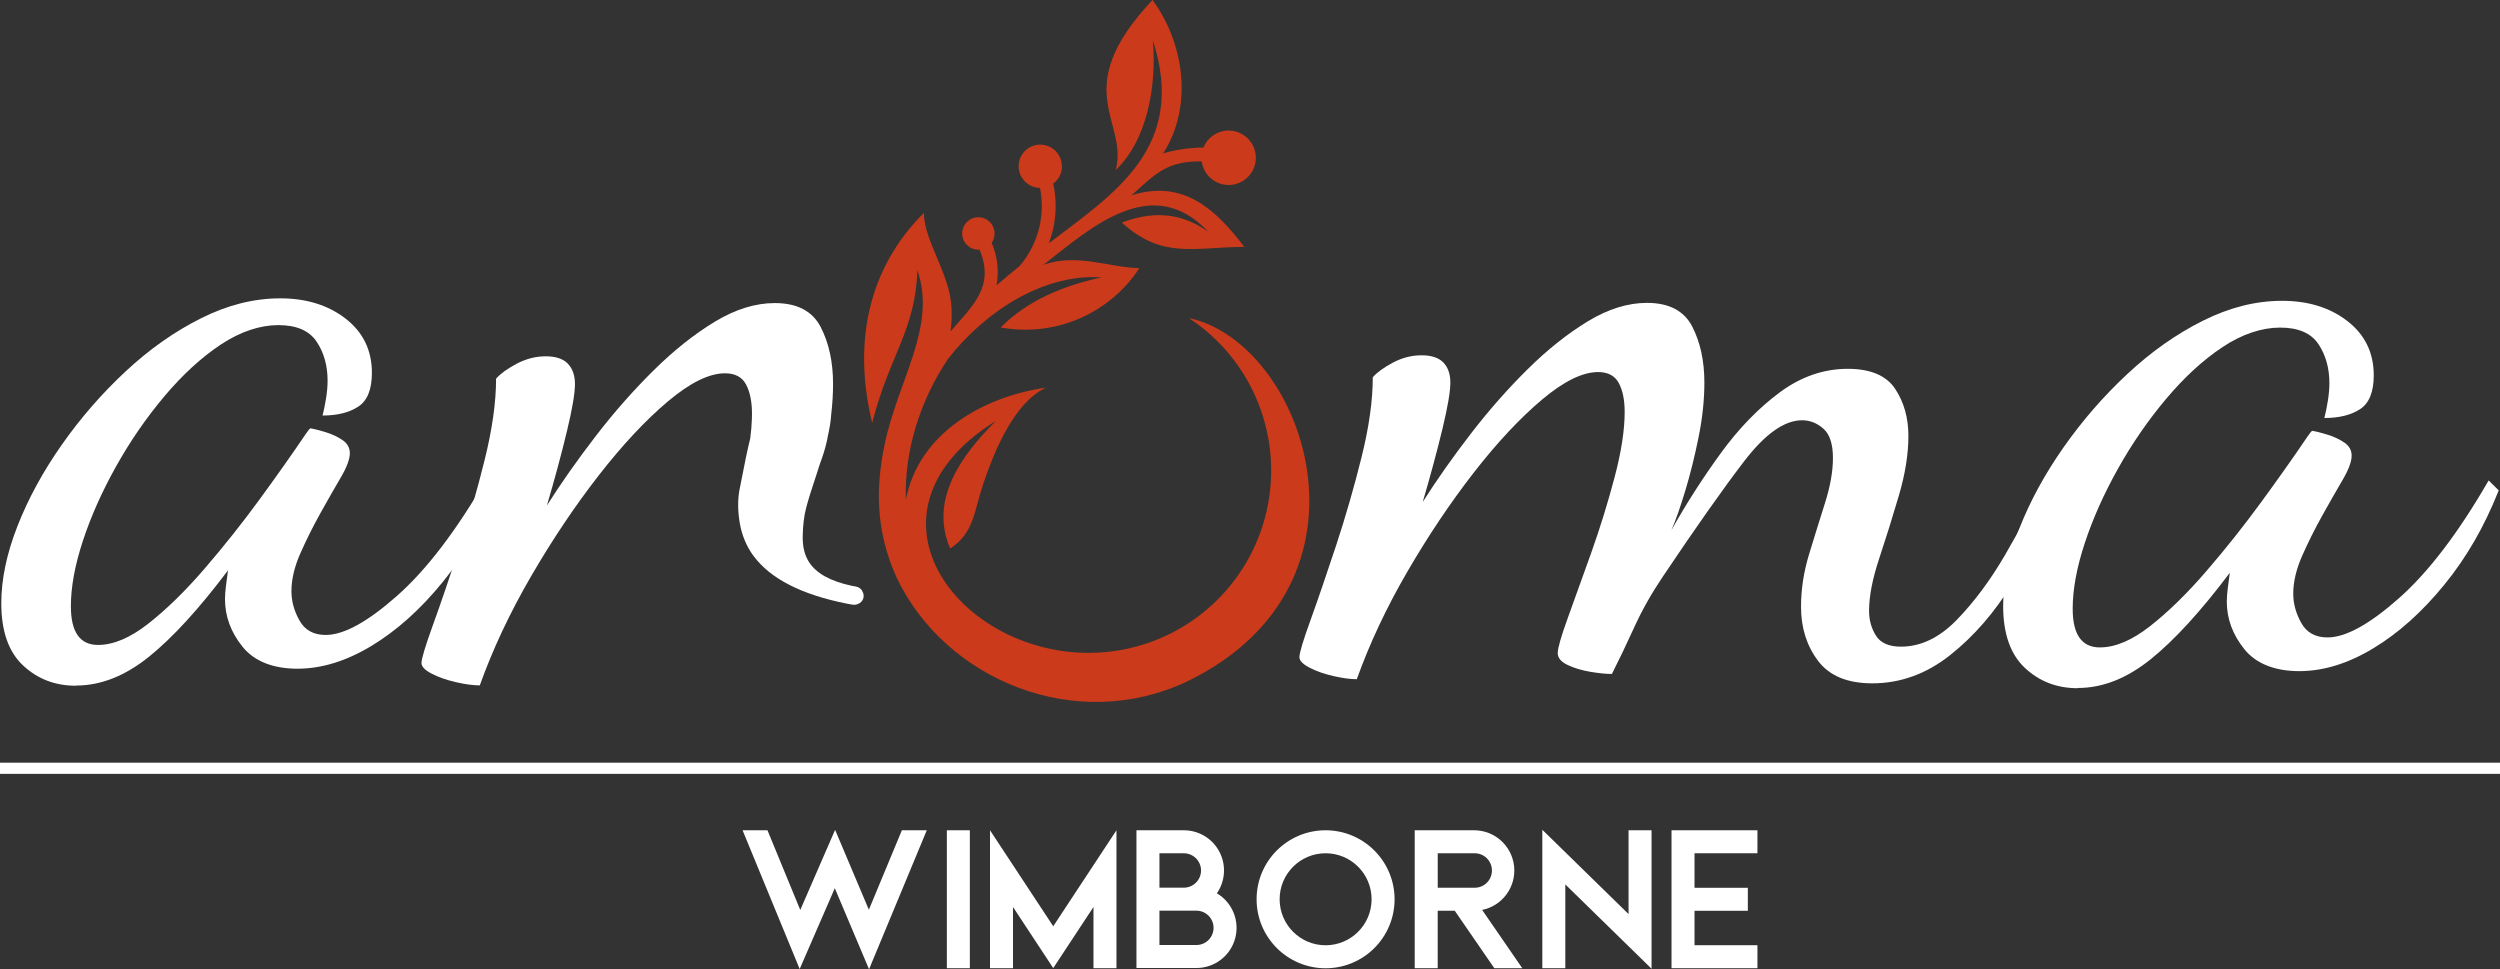<?xml version="1.0" encoding="UTF-8"?>
<svg id="Layer_2" data-name="Layer 2" xmlns="http://www.w3.org/2000/svg" width="1059.17" height="410.64" viewBox="0 0 1059.17 410.64">
  <rect x="0" y="0" width="1059.17" height="410.64" fill="#333333" stroke="none"/>
  <g id="Layer_2-2" data-name="Layer 2">
    <g>
      <path d="M392.65,351.76l-24.46,58.88-14.51-34.33-14.88,34.23-24.19-58.78h10.54l13.9,33.77,14.68-33.77h.15l14.23,33.67,13.99-33.67h10.55Z" style="fill: #fff;"/>
      <path d="M401.15,410.2v-58.44h9.74v58.44h-9.74Z" style="fill: #fff;"/>
      <path d="M473.01,351.75v58.45h-9.74v-25.94l-17.05,25.89-17.05-25.89v25.94h-9.74v-58.45l26.79,40.68,26.79-40.68Z" style="fill: #fff;"/>
      <path d="M515.55,378.46c6.59,3.91,9.76,11.74,7.74,19.14s-8.75,12.52-16.41,12.52h-25.4v-58.36h20.08c6.33,0,12.14,3.51,15.07,9.12,2.94,5.61,2.52,12.38-1.08,17.59h0ZM491.22,376.08h10.34c4.02-.01,7.28-3.27,7.28-7.29s-3.26-7.28-7.28-7.28h-10.34v14.58ZM514.15,393.1c0-4.02-3.26-7.28-7.27-7.28h-15.66v14.55h15.66c4.02,0,7.27-3.26,7.27-7.28Z" style="fill: #fff;"/>
      <path d="M590.84,380.99c0,16.14-13.08,29.23-29.23,29.23s-29.23-13.09-29.23-29.23,13.08-29.23,29.23-29.23c16.13.02,29.21,13.09,29.23,29.23ZM581.1,380.99c0-10.76-8.72-19.49-19.48-19.49s-19.48,8.72-19.48,19.49,8.72,19.49,19.48,19.49c10.76-.01,19.47-8.73,19.48-19.49Z" style="fill: #fff;"/>
      <path d="M644.92,410.2h-11.83l-16.75-24.34h-7.23v24.34h-9.74v-58.44h25.17c8.75.01,16.06,6.64,16.94,15.34.88,8.7-4.98,16.66-13.54,18.41l16.99,24.68ZM624.54,376.11c2.67.09,5.17-1.28,6.53-3.58,1.36-2.3,1.36-5.15,0-7.45-1.36-2.3-3.86-3.67-6.53-3.58h-15.42v14.61h15.42Z" style="fill: #fff;"/>
      <path d="M699.71,351.76v58.66l-36.54-35.72v35.5h-9.74v-58.65l36.54,35.72v-35.51h9.74Z" style="fill: #fff;"/>
      <path d="M717.91,361.51v14.62h22.59v9.74h-22.59v14.59h26.66v9.74h-36.4v-58.44h36.4v9.74h-26.66Z" style="fill: #fff;"/>
    </g>
    <rect y="323.13" width="1059.17" height="4.73" style="fill: #fff;"/>
    <g>
      <path d="M32.13,290.52c-8.82,0-16.28-2.88-22.4-8.63s-9.18-14.51-9.18-26.31c0-10.1,2.27-20.97,6.82-32.61,4.55-11.63,10.81-23.15,18.78-34.5,7.95-11.35,16.99-21.74,27.09-31.14,10.08-9.4,20.75-16.91,32-22.52,11.23-5.62,22.4-8.41,33.49-8.41s20.33,2.88,27.74,8.63c7.39,5.76,11.09,13.4,11.09,22.93,0,7.02-1.91,11.77-5.76,14.31-3.84,2.52-8.9,3.78-15.14,3.78.56-2.23,1.07-4.69,1.49-7.37.42-2.66.64-5.11.64-7.37,0-6.44-1.57-12-4.69-16.63-3.14-4.63-8.53-6.94-16.2-6.94s-16.08,2.74-24.31,8.21c-8.25,5.47-16.2,12.76-23.89,21.88-7.67,9.12-14.51,19-20.47,29.67-5.98,10.67-10.67,21.19-14.09,31.56-3.42,10.39-5.11,19.64-5.11,27.78,0,10.95,3.84,16.4,11.51,16.4,6.54,0,13.65-3.02,21.34-9.06,7.69-6.04,15.58-13.75,23.69-23.15,8.11-9.4,15.86-19.14,23.25-29.25,7.39-10.1,13.93-19.36,19.62-27.78,1.13-1.69,1.85-2.52,2.13-2.52,1.71.28,3.9.85,6.62,1.69,2.7.85,5.05,1.97,7.04,3.36,1.99,1.41,2.98,3.22,2.98,5.47,0,2.52-1.29,5.96-3.84,10.31-2.56,4.35-5.41,9.34-8.53,14.93-3.14,5.62-5.98,11.29-8.53,17.05-2.56,5.76-3.84,11.15-3.84,16.2,0,4.21,1.13,8.35,3.42,12.42,2.27,4.07,5.98,6.1,11.09,6.1,7.69,0,17.77-5.54,30.29-16.63,12.52-11.07,25.18-27.7,37.98-49.86l4.27,4.21c-5.98,15.16-13.65,28.48-23.05,39.97-9.38,11.51-19.42,20.49-30.07,26.93-10.67,6.44-21.11,9.68-31.36,9.68s-18.28-3.1-23.25-9.26c-4.97-6.16-7.47-12.9-7.47-20.21,0-1.69.14-3.58.42-5.68.28-2.11.56-4.27.85-6.52-12.24,16.28-23.41,28.48-33.49,36.61-10.1,8.13-20.41,12.2-30.94,12.2" style="fill: #fff;"/>
      <path d="M793.22,289.51c-10.51,0-18.18-3.18-22.97-9.54-4.81-6.36-7.21-13.99-7.21-22.86,0-7.39,1.13-14.79,3.38-22.2,2.25-7.39,4.51-14.65,6.76-21.76s3.38-13.47,3.38-19.1c0-5.92-1.35-10.06-4.05-12.44-2.7-2.38-5.7-3.56-9-3.56-7.51,0-15.68,5.78-24.54,17.33-8.86,11.55-20.35,27.84-34.44,48.85-4.81,7.11-8.86,14.29-12.16,21.54-3.3,7.27-6.46,13.83-9.46,19.77-2.42,0-5.41-.3-9-.89-3.6-.6-6.82-1.55-9.68-2.88-2.86-1.33-4.27-3.04-4.27-5.11s1.43-7.02,4.27-14.87c2.86-7.85,6.16-17.03,9.9-27.53,3.74-10.51,7.04-21.15,9.9-31.98,2.86-10.81,4.29-20.05,4.29-27.76,0-5.03-.83-9.1-2.48-12.22-1.65-3.1-4.59-4.67-8.78-4.67-6.6,0-14.57,3.92-23.87,11.77-9.3,7.85-18.92,18.13-28.82,30.86-9.9,12.74-19.28,26.73-28.14,41.97-8.86,15.26-15.98,30.41-21.4,45.53-2.7,0-6-.44-9.9-1.33s-7.27-2.07-10.12-3.56-4.29-2.96-4.29-4.45c0-1.77,1.57-7.02,4.73-15.76s6.74-19.24,10.81-31.54c4.05-12.28,7.65-24.8,10.81-37.52,3.16-12.72,4.73-23.97,4.73-33.75,1.79-2.07,4.65-4.15,8.55-6.22s7.95-3.1,12.16-3.1,7.27,1.05,9.24,3.1c1.95,2.07,2.92,4.89,2.92,8.43,0,3.84-1.13,10.43-3.38,19.77-2.25,9.32-5.03,19.62-8.33,30.86,6-9.48,12.84-19.16,20.49-29.08,7.65-9.92,15.68-19.02,24.09-27.31,8.39-8.29,16.89-15.02,25.44-20.21,8.55-5.17,16.89-7.77,25-7.77,9.3,0,15.68,3.34,19.14,9.98,3.44,6.66,5.17,14.59,5.17,23.75,0,7.41-.83,15.18-2.48,23.31-1.65,8.15-3.54,15.7-5.64,22.64-2.11,6.96-4.05,12.52-5.86,16.65,6.3-11.25,13.28-22.12,20.93-32.65,7.65-10.51,15.98-19.1,24.98-25.76,9-6.66,18.62-9.98,28.82-9.98,9.6,0,16.28,2.82,20.05,8.43,3.74,5.64,5.64,12.3,5.64,19.99s-1.35,16.14-4.05,25.32c-2.7,9.18-5.47,18.05-8.33,26.65s-4.29,15.98-4.29,22.2c0,3.84.97,7.33,2.92,10.45,1.95,3.1,5.47,4.67,10.59,4.67,8.39,0,16.28-3.78,23.63-11.33,7.35-7.55,14.19-16.73,20.49-27.53,6.3-10.81,11.71-21.23,16.2-31.3l5.39,6.22c-4.81,12.44-10.97,24.8-18.46,37.07-7.51,12.3-16.28,22.42-26.35,30.41-10.06,7.99-21.09,12-33.09,12" style="fill: #fff;"/>
      <path d="M880.25,291.57c-8.82,0-16.28-2.88-22.4-8.63-6.12-5.76-9.18-14.51-9.18-26.31,0-10.1,2.27-20.97,6.82-32.61,4.55-11.63,10.81-23.15,18.78-34.5,7.95-11.35,16.99-21.74,27.09-31.14,10.08-9.4,20.75-16.91,32-22.52,11.23-5.62,22.4-8.41,33.49-8.41s20.33,2.88,27.74,8.63c7.39,5.76,11.09,13.4,11.09,22.93,0,7.02-1.91,11.77-5.76,14.31-3.84,2.52-8.9,3.78-15.16,3.78.56-2.23,1.07-4.69,1.49-7.37.42-2.66.64-5.11.64-7.37,0-6.44-1.57-12-4.69-16.63-3.14-4.63-8.53-6.94-16.2-6.94s-16.08,2.74-24.31,8.21c-8.25,5.47-16.2,12.76-23.89,21.88-7.67,9.12-14.51,19-20.47,29.67-5.98,10.67-10.67,21.19-14.09,31.56-3.42,10.39-5.11,19.64-5.11,27.78,0,10.95,3.84,16.4,11.51,16.4,6.54,0,13.65-3.02,21.34-9.06,7.69-6.04,15.58-13.75,23.69-23.15,8.11-9.4,15.86-19.14,23.25-29.25,7.39-10.1,13.93-19.36,19.62-27.78,1.13-1.69,1.85-2.52,2.13-2.52,1.71.28,3.9.85,6.62,1.69,2.7.85,5.05,1.97,7.04,3.36,1.99,1.41,2.98,3.22,2.98,5.47,0,2.52-1.29,5.96-3.84,10.31-2.56,4.35-5.41,9.34-8.53,14.93-3.14,5.62-5.98,11.29-8.53,17.05-2.56,5.76-3.84,11.15-3.84,16.2,0,4.21,1.13,8.35,3.42,12.42,2.27,4.07,5.98,6.1,11.09,6.1,7.69,0,17.77-5.54,30.29-16.63,12.52-11.07,25.18-27.7,37.98-49.88l4.27,4.21c-5.98,15.16-13.65,28.48-23.05,39.97-9.38,11.51-19.4,20.49-30.07,26.93-10.67,6.44-21.11,9.68-31.36,9.68s-18.28-3.1-23.25-9.26c-4.97-6.16-7.47-12.9-7.47-20.21,0-1.69.14-3.58.42-5.68.28-2.11.56-4.27.85-6.52-12.24,16.28-23.41,28.48-33.49,36.61-10.1,8.13-20.41,12.2-30.94,12.2" style="fill: #fff;"/>
      <path d="M365.2,250.13c-.68-.91-1.57-1.45-2.7-1.65l-1.83-.34c-8.9-1.93-14.87-5.25-17.89-9.98-1.89-2.88-2.8-6.58-2.7-11.15.1-4.55.58-8.49,1.45-11.83.87-3.34,2.35-8.07,4.41-14.21.5-1.57.97-3.02,1.41-4.39,1.23-3.3,2.35-6.7,3.08-10.24.08-.44.16-.89.24-1.31.64-2.82,1.33-6.44,1.49-9.52.52-4.39.78-8.67.78-12.84,0-9.32-1.75-17.37-5.25-24.13s-9.98-10.14-19.44-10.14c-8.23,0-16.71,2.64-25.4,7.89-8.7,5.27-17.31,12.12-25.84,20.53-8.53,8.43-16.71,17.67-24.48,27.76-7.77,10.08-14.71,19.93-20.81,29.55,3.36-11.43,6.18-21.88,8.45-31.36,2.29-9.48,3.42-16.16,3.42-20.09,0-3.6-.99-6.46-2.98-8.57-1.99-2.09-5.11-3.16-9.38-3.16s-8.39,1.07-12.36,3.16c-3.97,2.11-6.86,4.21-8.7,6.32,0,9.92-1.61,21.36-4.81,34.3-3.2,12.94-6.86,25.64-10.99,38.12-4.13,12.48-7.77,23.17-10.99,32.04-3.2,8.88-4.81,14.21-4.81,16.02,0,1.51,1.45,3,4.35,4.51s6.34,2.7,10.29,3.6c3.97.91,7.33,1.35,10.06,1.35,5.49-15.34,12.74-30.75,21.74-46.25,9-15.5,18.54-29.71,28.6-42.65,10.06-12.92,19.83-23.39,29.29-31.36,9.46-7.97,17.53-11.96,24.25-11.96,4.27,0,7.25,1.57,8.92,4.73,1.67,3.16,2.52,7.29,2.52,12.42,0,.64,0,1.31-.04,1.99v.06h0c-.08,2.6-.3,5.37-.68,8.29-.54,2.29-1.21,5.07-1.89,8.39-.85,4.61-1.87,9.08-2.68,13.47-.81,4.37-.74,9.12.14,14.25.91,5.13,2.82,9.7,5.78,13.75,7.17,9.68,20.35,16.42,39.53,20.23l2.29.42c1.13.2,2.15,0,3.1-.6.95-.6,1.53-1.43,1.71-2.46.18-1.03-.06-1.99-.72-2.9" style="fill: #fff;"/>
      <path d="M449.86,70.43c0-2.52-1.03-4.81-2.68-6.48-1.65-1.65-3.95-2.68-6.48-2.68s-4.81,1.03-6.46,2.68h0c-1.65,1.67-2.68,3.97-2.68,6.48s1.03,4.83,2.7,6.48c1.63,1.63,3.86,2.66,6.34,2.7,1.11,5.47,1.01,11.09-.22,16.46-1.39,6.04-4.23,11.77-8.43,16.67-3.28,2.66-6.56,5.37-9.76,8.17l.26-1.59c.72-5.51-.04-11.21-2.33-16.44.78-1.13,1.25-2.5,1.25-3.94,0-1.89-.76-3.62-2.01-4.87h0c-1.25-1.25-2.96-2.03-4.85-2.03s-3.6.76-4.85,2.01h0c-1.25,1.25-2.01,2.98-2.01,4.87s.76,3.6,2.01,4.85h0c1.25,1.25,2.96,2.03,4.85,2.03h.52c6.58,15.88-3.16,23.83-12.3,34.62.4-3.1.54-6.32.42-9.66-.54-14.73-11.73-28.64-11.73-40.58-23.55,23.55-30.21,54.73-21.9,89.02,7.19-28.5,18.4-39.27,19.14-64.75,8.35,24.07-8.23,46.45-13.93,74.13-3.58,17.39-4.05,36.11,5.27,56.38,20.73,43.21,75.86,66.04,122.96,43.74,86.01-41.74,49.47-143.73.7-153.96,26.99,17.69,40.13,50.3,32.97,81.76-7.17,31.46-33.15,55.17-65.13,59.42-60.4,8.03-114.83-56.9-49.57-97.6-14.77,14.71-28.26,33.47-19.36,54.08,10.22-6.76,9.96-15.5,14.15-27.84,4.43-13,12.78-34,26.49-40.34-26.61,3.78-54.06,19.34-59.42,47.54-.68-20.57,5.82-41.7,17.85-59.72,16.61-21.15,41.32-36.15,64.99-34.52-16.32,3.6-31.28,9.76-42.69,21.23,24.94,4.41,47.26-7.39,58.77-25.14-12.8-.3-25.58-6.12-39.45-1.81l-1.19.38c20.07-15.58,45.93-39.37,69.8-14.01-12.88-9.2-25.38-8.09-36.53-3.88,17.09,15.78,31.32,10.31,51.83,10.31-12.22-16.14-26.11-28.74-47.78-21.84,10.2-9.18,14.93-14.57,29.75-14.39.34,2.58,1.53,4.89,3.26,6.62,2.09,2.09,4.97,3.38,8.15,3.38s6.04-1.29,8.13-3.38h0c2.09-2.09,3.38-4.97,3.38-8.15s-1.29-6.06-3.38-8.15c-2.09-2.09-4.97-3.38-8.15-3.38s-6.06,1.29-8.13,3.38h0c-1.09,1.11-1.95,2.4-2.54,3.84-5.01-.14-12.72,1.09-17.09,2.46,12.32-18.94,9.64-45.69-4.47-64.99-35.97,38.12-10.06,51.26-15.6,72,12.86-11.98,17.51-34.66,15.72-54.99,14.69,45.43-16.16,64.81-44.04,86.05.7-1.87,1.27-3.78,1.73-5.72,1.47-6.38,1.53-13.06.12-19.56.36-.28.7-.56,1.03-.89,1.65-1.65,2.68-3.94,2.68-6.48" style="fill: #cb3a1a;"/>
    </g>
  </g>
</svg>